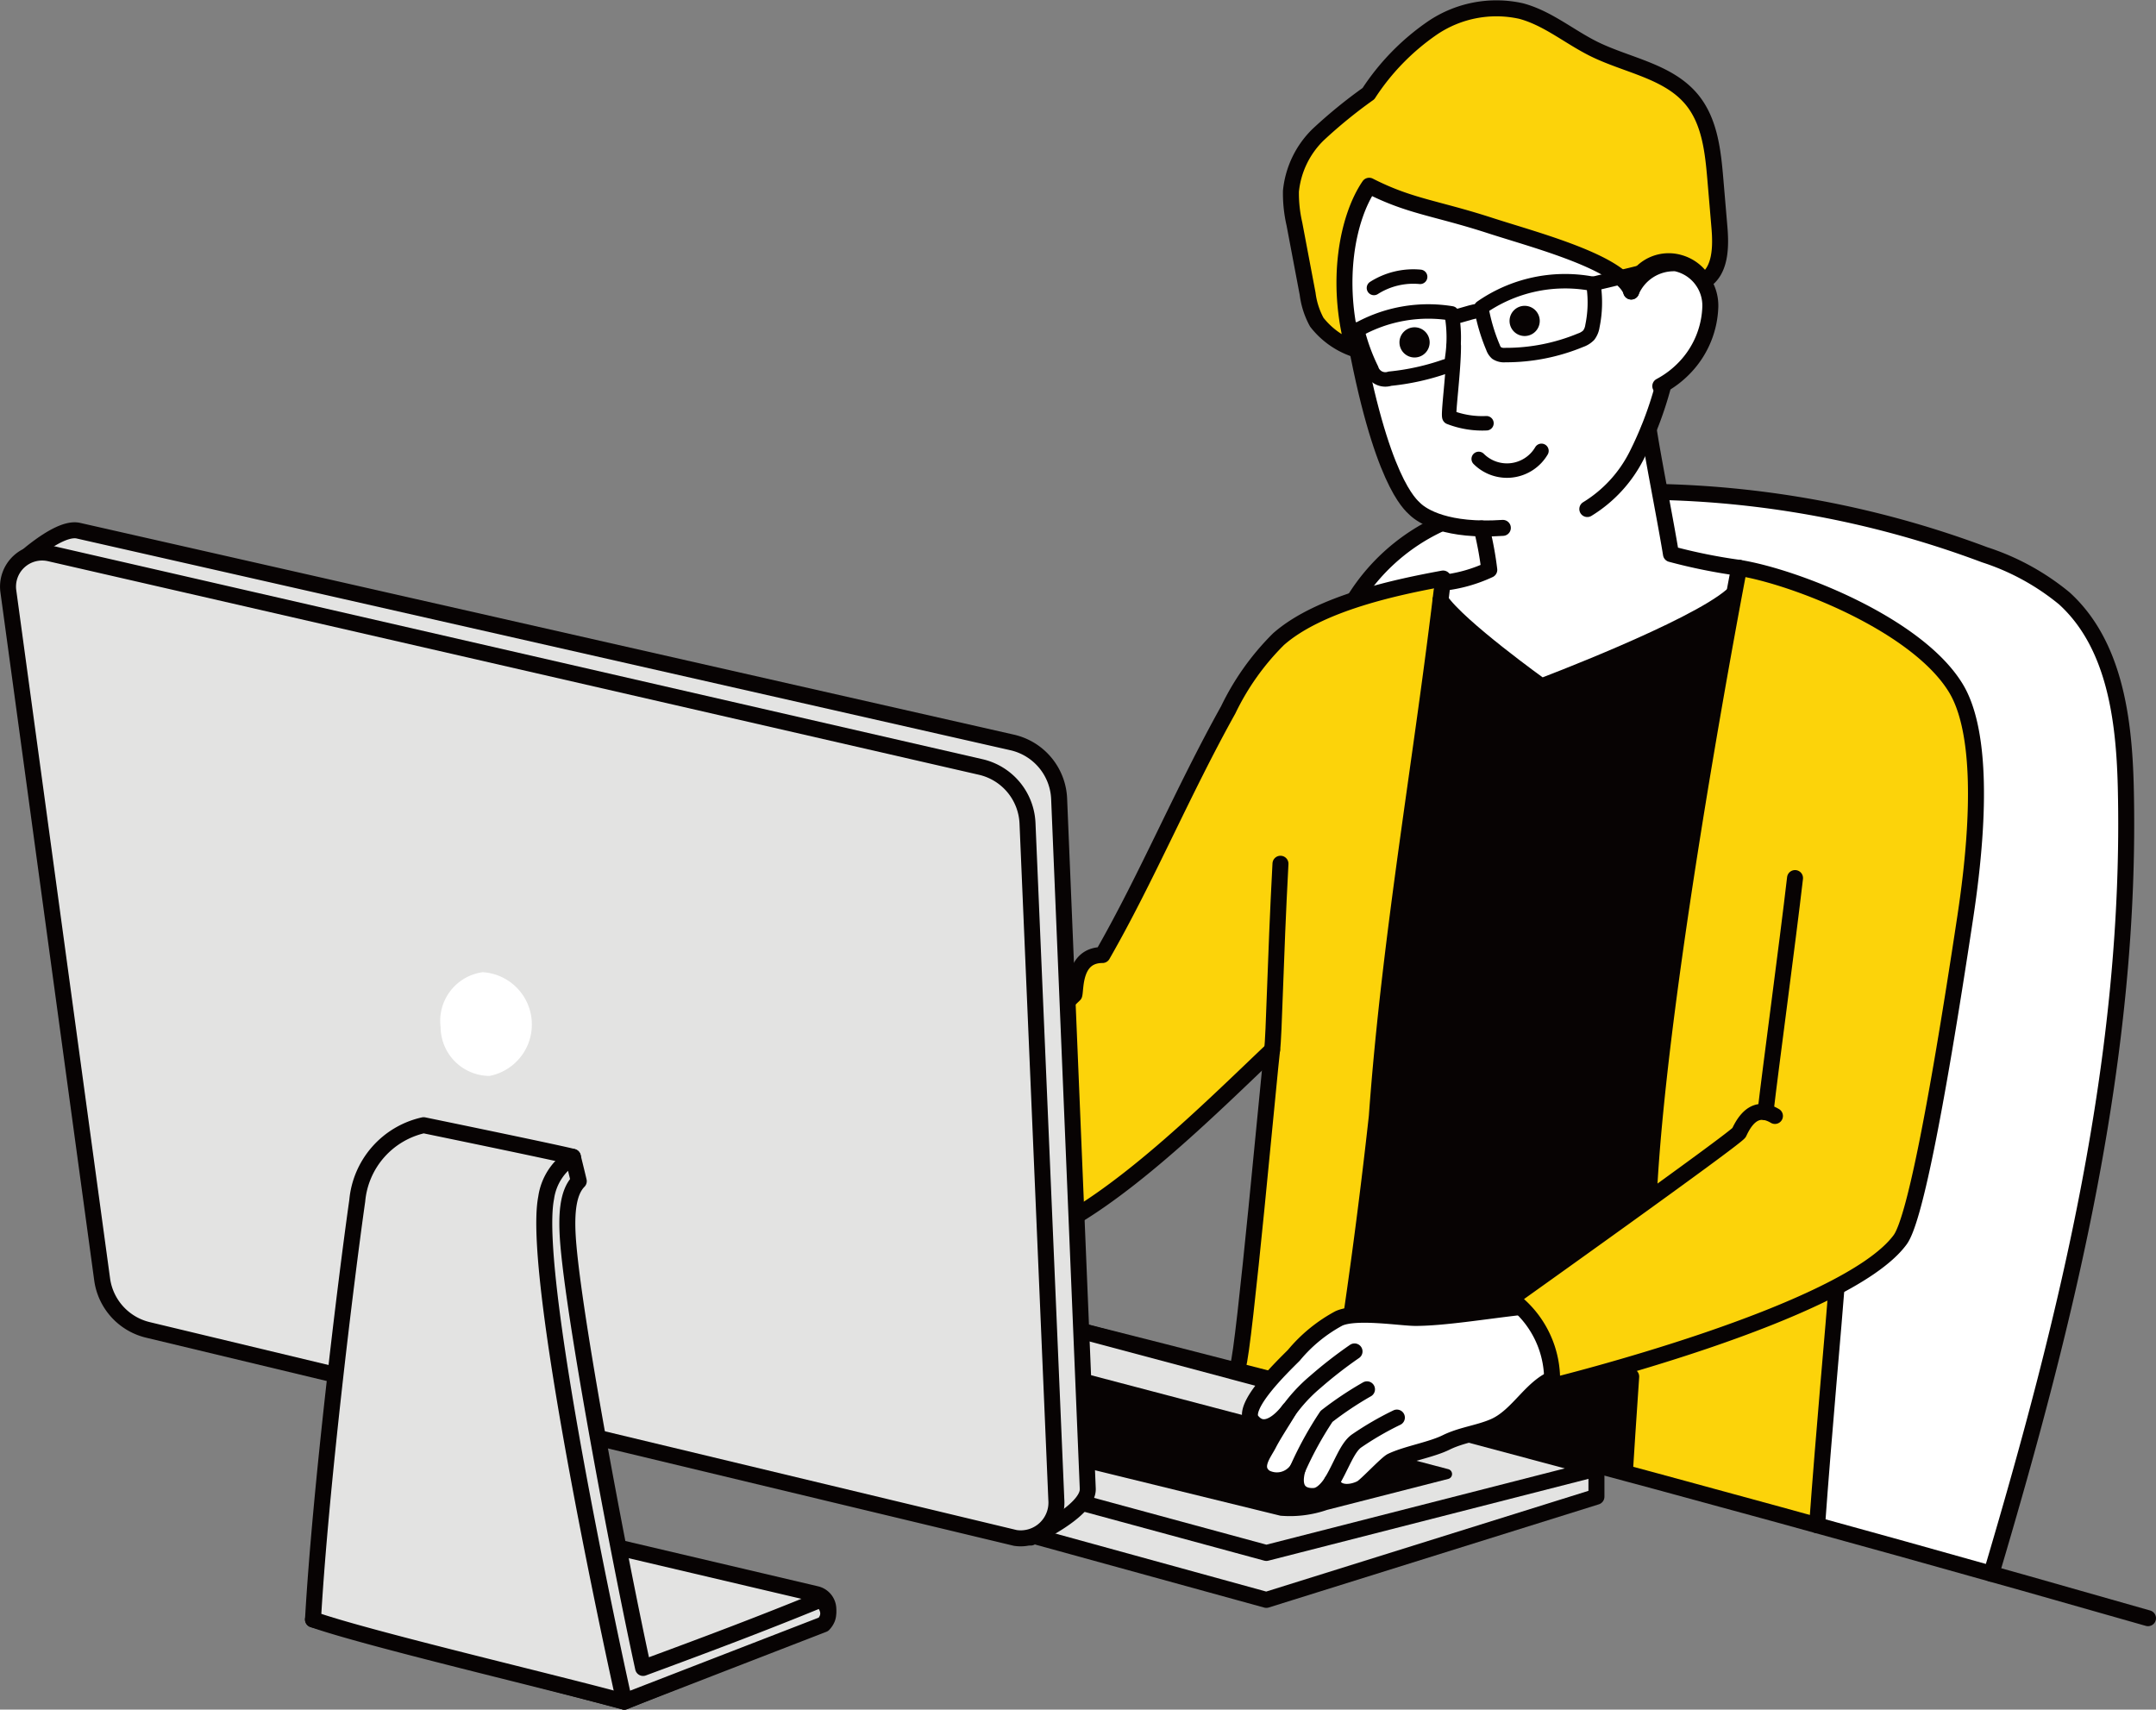 <svg id="flow_img_step3" xmlns="http://www.w3.org/2000/svg" xmlns:xlink="http://www.w3.org/1999/xlink" width="128.541" height="101.936" viewBox="0 0 128.541 101.936">
  <rect x="0" y="0" width="128.541" height="101.936" fill="#808080" stroke="none"/>
  <defs>
    <clipPath id="clip-path">
      <rect id="長方形_72" data-name="長方形 72" width="128.541" height="101.936" transform="translate(0 0)" fill="none"/>
    </clipPath>
  </defs>
  <g id="グループ_70" data-name="グループ 70" clip-path="url(#clip-path)">
    <path id="パス_2620" data-name="パス 2620" d="M118.722,93.834c4.555-15.33,8.4-30.936,8.017-46.924-.1-4.052-.667-8.506-3.666-11.233a14.473,14.473,0,0,0-4.751-2.6,58.881,58.881,0,0,0-23.114-3.71,26.733,26.733,0,0,0-8.087,1.372A11.886,11.886,0,0,0,80.66,35.9c-1.315,4.169-1.471,8.6-1.708,12.967A312.093,312.093,0,0,1,75.5,81.181" fill="#fff"/>
    <path id="パス_2621" data-name="パス 2621" d="M118.722,93.834c4.555-15.33,8.4-30.936,8.017-46.924-.1-4.052-.667-8.506-3.666-11.233a14.473,14.473,0,0,0-4.751-2.6,58.881,58.881,0,0,0-23.114-3.71,26.733,26.733,0,0,0-8.087,1.372A11.886,11.886,0,0,0,80.66,35.9c-1.315,4.169-1.471,8.6-1.708,12.967A312.093,312.093,0,0,1,75.5,81.181" fill="none" stroke="#070303" stroke-linecap="round" stroke-linejoin="round" stroke-width="0.953"/>
    <path id="パス_2622" data-name="パス 2622" d="M52.808,69.771a7.069,7.069,0,0,0,1.8,4.218,10.945,10.945,0,0,0,3.776,2.692" fill="none" stroke="#070303" stroke-linecap="round" stroke-linejoin="round" stroke-width="0.953"/>
    <path id="パス_2623" data-name="パス 2623" d="M113.419,73.7c.566-1.093,1.977-7.019,3.684-18.4.992-6.617.893-12-.5-14.28-2.307-3.778-10.9-7.031-13.095-7.378l-18.091.883c-2.976.572-6.723,1.408-9.2,3.587a15.238,15.238,0,0,0-2.994,4.208c-2.747,4.939-4.827,9.964-7.5,14.624-1.725,0-1.289,1.727-1.393,2.089-2.4,2.3-6.338,6.271-8.622,8.711-.888.575-2.1,1.31-2.963,1.978a6.776,6.776,0,0,1,5.6,7.119c1.125-.869,2.4-2.322,3.6-3.195C66.566,71.709,71.9,66.6,75.528,63.162c0,0-.77,11.026-1.484,18.636l34.292,9.143c.553-5.892.645-11.512,1.15-14.077,1.585-.891,3.15-1.651,3.933-3.162" fill="#fcd30a"/>
    <path id="パス_2624" data-name="パス 2624" d="M97.406,17.035c2.685-3.016,4.589.133,4.564,1.388a5.607,5.607,0,0,1-2.726,4.495,8.289,8.289,0,0,1-.954,2.842c-.016-.005,1.333,7.275,1.333,7.275-.147.048,4.063.821,4.063.821a15.2,15.2,0,0,0-.437,1.864c-1.776.975-9.5,5.035-11.347,5.2-1.712-.329-5.888-4.076-6.485-5.969-.044-.138,3.413-.74,3.375-1.1-.083-.452-.344-1.9-.456-2.347a7.741,7.741,0,0,1-4.011-.934c-.284-.275-2.008-1.879-3.606-11.031-.848-4.86-.283-5.727.061-6.69a7.3,7.3,0,0,1,2.879-4.486,9.89,9.89,0,0,1,9.8-.074c3.161,1.771,2.93,3.982,3.158,5.131s.684,2.49.786,3.61" fill="#fff"/>
    <path id="パス_2625" data-name="パス 2625" d="M101.566,16.783c1.022-.6,1.047-2.042.947-3.223q-.12-1.421-.241-2.841c-.142-1.675-.328-3.461-1.39-4.763-1.4-1.714-3.839-2.049-5.825-3.023-1.48-.726-2.779-1.852-4.371-2.275a6.791,6.791,0,0,0-5.269,1,14,14,0,0,0-3.829,3.924,29.1,29.1,0,0,0-3,2.446A5.462,5.462,0,0,0,76.966,11.4a8.152,8.152,0,0,0,.208,1.959q.393,2.079.787,4.159a4.764,4.764,0,0,0,.545,1.691,4.808,4.808,0,0,0,2.186,1.578c-1.106-4.013-.351-7.82.939-9.712,2.448,1.248,3.933,1.309,7.245,2.384,2.581.838,7.793,2.191,8.377,3.923a2.286,2.286,0,0,1,2.9-1.709,2.412,2.412,0,0,1,1.414,1.111" fill="#fcd30a"/>
    <path id="パス_2626" data-name="パス 2626" d="M101.566,16.783c1.022-.6,1.047-2.042.947-3.223q-.12-1.421-.241-2.841c-.142-1.675-.328-3.461-1.39-4.763-1.4-1.714-3.839-2.049-5.825-3.023-1.48-.726-2.779-1.852-4.371-2.275a6.791,6.791,0,0,0-5.269,1,14,14,0,0,0-3.829,3.924,29.1,29.1,0,0,0-3,2.446A5.462,5.462,0,0,0,76.966,11.4a8.152,8.152,0,0,0,.208,1.959q.393,2.079.787,4.159a4.764,4.764,0,0,0,.545,1.691,4.808,4.808,0,0,0,2.186,1.578c-1.106-4.013-.351-7.82.939-9.712,2.448,1.248,3.933,1.309,7.245,2.384,2.581.838,7.793,2.191,8.377,3.923a2.286,2.286,0,0,1,2.9-1.709A2.412,2.412,0,0,1,101.566,16.783Z" fill="none" stroke="#070303" stroke-linecap="round" stroke-linejoin="round" stroke-width="0.953"/>
    <path id="パス_2627" data-name="パス 2627" d="M80.7,19.66c1.617,9.037,3.378,10.416,3.663,10.692.463.447,1.914,1.35,5.237,1.123" fill="none" stroke="#070303" stroke-linecap="round" stroke-linejoin="round" stroke-width="0.953"/>
    <path id="パス_2628" data-name="パス 2628" d="M88.336,31.509a20.152,20.152,0,0,1,.455,2.466,8.855,8.855,0,0,1-2.758.775" fill="none" stroke="#070303" stroke-linecap="round" stroke-linejoin="round" stroke-width="0.953"/>
    <path id="パス_2629" data-name="パス 2629" d="M79.71,83.431l17.065,4.4Q98.09,74.109,99.407,60.39c.253-2.631,2.962-19.789,3.842-24.875C101.022,37.2,91.9,40.924,91.9,40.924s-4.656-3.257-6.022-5.138c-1.53,11.121-3.838,30.693-6.17,47.645" fill="#070303"/>
    <path id="パス_2630" data-name="パス 2630" d="M85.88,35.786c1.079,1.6,6.022,5.138,6.022,5.138s9.037-3.409,11.347-5.409" fill="none" stroke="#070303" stroke-linecap="round" stroke-linejoin="round" stroke-width="0.953"/>
    <path id="パス_2631" data-name="パス 2631" d="M75.843,62.6C72.216,66.04,66.566,71.71,61.96,73.645c-1.2.874-2.479,2.326-3.6,3.195a6.775,6.775,0,0,0-5.6-7.118c.867-.669,2.075-1.4,2.963-1.978C58,65.3,61.651,61.607,64.053,59.307c.1-.363-.048-2.364,1.677-2.364,2.67-4.66,4.75-9.685,7.5-14.624a15.253,15.253,0,0,1,2.994-4.208c2.475-2.179,7.184-3.129,9.813-3.616-1.223,10.526-3.168,21.194-3.951,32.074q-.917,8.313-2.24,16.575" fill="none" stroke="#070303" stroke-linecap="round" stroke-linejoin="round" stroke-width="0.953"/>
    <path id="パス_2632" data-name="パス 2632" d="M10.075,66.392q59.417,13.323,117.99,30.093" fill="none" stroke="#070303" stroke-linecap="round" stroke-linejoin="round" stroke-width="0.953"/>
    <path id="パス_2633" data-name="パス 2633" d="M26.779,79.365,26.832,82,75.5,95.393,95.18,89.241V87.563" fill="#e3e3e2"/>
    <path id="パス_2634" data-name="パス 2634" d="M26.779,79.365,26.832,82,75.5,95.393,95.18,89.241V87.563" fill="none" stroke="#070303" stroke-linecap="round" stroke-linejoin="round" stroke-width="0.953"/>
    <path id="パス_2635" data-name="パス 2635" d="M26.779,79.365l17.816-5.311L95.18,87.563,75.5,92.594Z" fill="#e3e3e2"/>
    <path id="パス_2636" data-name="パス 2636" d="M26.779,79.365l17.816-5.311L95.18,87.563,75.5,92.594Z" fill="none" stroke="#070303" stroke-linecap="round" stroke-linejoin="round" stroke-width="0.953"/>
    <path id="パス_2637" data-name="パス 2637" d="M34.029,79.429l8.443-2.748a4.7,4.7,0,0,1,2.257-.028L86.351,87.6a.3.3,0,0,1,.01.576l-7.242,1.852a6.79,6.79,0,0,1-2.777.347L34.034,80a.3.3,0,0,1-.005-.576" fill="#070303"/>
    <path id="パス_2638" data-name="パス 2638" d="M92.891,82.094a16.387,16.387,0,0,1,2.736-.494,10.187,10.187,0,0,0-.792-4.015,2.381,2.381,0,0,0-1.345-1.508c-.945.688-1.98,1.214-2.871,1.86-2.15.245-4.579.644-6.226.644-.876,0-3.545-.443-4.57.03a9.065,9.065,0,0,0-2.686,2.2c-.717.717-3.15,3.059-2.51,3.885.748.964,1.77-.024,2.23-.644-.176.346-.9,1.423-1.219,2.05-.282.555-1.009,1.4-.211,1.987a1.467,1.467,0,0,0,1.934-.495c-.4,1.449.469,1.654,1.027,1.6s1.021-.856,1.021-.856c.232.807,1.208.687,1.756.391.28-.15,1.511-1.48,1.8-1.616.914-.433,2.35-.662,3.257-1.109s1.916-.549,2.831-.94c1.513-.647,2.31-2.559,3.84-2.972" fill="#fff"/>
    <path id="パス_2639" data-name="パス 2639" d="M92.891,82.094a16.387,16.387,0,0,1,2.736-.494,10.187,10.187,0,0,0-.792-4.015,2.381,2.381,0,0,0-1.345-1.508c-.945.688-1.98,1.214-2.871,1.86-2.15.245-4.579.644-6.226.644-.876,0-3.545-.443-4.57.03a9.065,9.065,0,0,0-2.686,2.2c-.717.717-3.15,3.059-2.51,3.885.748.964,1.77-.024,2.23-.644-.176.346-.9,1.423-1.219,2.05-.282.555-1.009,1.4-.211,1.987a1.467,1.467,0,0,0,1.934-.495c-.4,1.449.469,1.654,1.027,1.6s1.021-.856,1.021-.856c.232.807,1.208.687,1.756.391.28-.15,1.511-1.48,1.8-1.616.914-.433,2.35-.662,3.257-1.109s1.916-.549,2.831-.94C90.564,84.419,91.361,82.507,92.891,82.094Z" fill="none" stroke="#070303" stroke-linecap="round" stroke-linejoin="round" stroke-width="0.953"/>
    <path id="パス_2640" data-name="パス 2640" d="M76.437,84.7a9.517,9.517,0,0,1,1.987-2.307,26.091,26.091,0,0,1,2.333-1.814" fill="none" stroke="#070303" stroke-linecap="round" stroke-linejoin="round" stroke-width="0.953"/>
    <path id="パス_2641" data-name="パス 2641" d="M77.361,87.594a21.038,21.038,0,0,1,1.727-3.143A20.406,20.406,0,0,1,81.5,82.838" fill="none" stroke="#070303" stroke-linecap="round" stroke-linejoin="round" stroke-width="0.953"/>
    <path id="パス_2642" data-name="パス 2642" d="M79.409,88.34c.58-.98.909-2.018,1.461-2.417a18.4,18.4,0,0,1,2.412-1.4" fill="none" stroke="#070303" stroke-linecap="round" stroke-linejoin="round" stroke-width="0.953"/>
    <path id="パス_2643" data-name="パス 2643" d="M58.1,74.612l-.685.493-.532.9a17.092,17.092,0,0,1-1.5,2.255,5.936,5.936,0,0,1-.788.8,8.914,8.914,0,0,1-2.847,1.361c-.031.081-4.45,2.677-4.45,2.677a1.009,1.009,0,0,1-.611-1,2.2,2.2,0,0,1,.579-1.391,5.425,5.425,0,0,1,1.193-.964c.571-.368,1.212-.776,1.373-1.436a1.735,1.735,0,0,0-.873-.066,9.49,9.49,0,0,0-2.875.794c-.326.371-.552.648-.778.924a18.677,18.677,0,0,1-1.83,2.032,2.569,2.569,0,0,1-.757.52,1.05,1.05,0,0,1-.892-.023.826.826,0,0,1-.338-1.011,11.766,11.766,0,0,1-1.624.637,1.52,1.52,0,0,1-.563.069.647.647,0,0,1-.481-.269.888.888,0,0,1,.143-.93c.641-.967,1.761-1.568,2.287-2.6.024-.519.048-.984.072-1.449a5.137,5.137,0,0,1,.115-.99,1.724,1.724,0,0,1,.474-.864c-.039-.752.169-1.7,1.061-1.88.721-.145,2.778-.4,4-.568,2.31-.562,4.547-.973,7.059-1.476.934-.647.858-.649.891-.638a5.537,5.537,0,0,1,3.179,4.1" fill="#fff"/>
    <path id="パス_2644" data-name="パス 2644" d="M47.549,75.945c-.851.385-2.621,1.186-2.838,1.346a3.461,3.461,0,0,0-.813.958c-2.132,3.34-2.805,3.236-2.288,3.951a.914.914,0,0,0,.941.392c1.659-.5,2.63-3.089,3.65-3.659a4.472,4.472,0,0,1,1.135-.379l1.811-.443a1.622,1.622,0,0,1,.744.137,3.543,3.543,0,0,1-1.419,1.479,5.083,5.083,0,0,0-1.558,1.355,1.522,1.522,0,0,0,.1,1.908.531.531,0,0,0,.282.144.683.683,0,0,0,.377-.1c1.593-.791,2.914-2.066,4.534-2.8.481-.217.984-.384,1.449-.633,1.529-.818,2.465-2.4,3.57-4.295.566-.641.862-.533.862-.533" fill="none" stroke="#070303" stroke-linecap="round" stroke-linejoin="round" stroke-width="0.953"/>
    <path id="パス_2645" data-name="パス 2645" d="M45.85,74.79a11.475,11.475,0,0,0-3.018,1.451,7.838,7.838,0,0,0-.81,1.109,16.479,16.479,0,0,1-2.8,3.4c-.982.929-.394,1.663.474,1.4a6.68,6.68,0,0,0,2.529-1.521" fill="none" stroke="#070303" stroke-linecap="round" stroke-linejoin="round" stroke-width="0.953"/>
    <path id="パス_2646" data-name="パス 2646" d="M44.594,74.054c-.676.2-2.682.552-3.094,1.455-.373.819-.219,1.986-.433,3.209" fill="none" stroke="#070303" stroke-linecap="round" stroke-linejoin="round" stroke-width="0.953"/>
    <path id="パス_2647" data-name="パス 2647" d="M41.745,75.079c.128-.758.336-1.708,1.227-1.887.722-.144,2.779-.4,4-.568,2.311-.561,4.548-.973,7.059-1.475.935-.648.858-.649.858-.649" fill="none" stroke="#070303" stroke-linecap="round" stroke-linejoin="round" stroke-width="0.953"/>
    <path id="パス_2648" data-name="パス 2648" d="M76.342,51.5c-.316,5.908-.38,10.268-.5,11.1-.116.817-1.689,18.08-2.034,18.836" fill="none" stroke="#070303" stroke-linecap="round" stroke-linejoin="round" stroke-width="0.953"/>
    <path id="パス_2649" data-name="パス 2649" d="M109.486,76.863c-.121,1.692-.764,8.7-1.149,14.078" fill="none" stroke="#070303" stroke-linecap="round" stroke-linejoin="round" stroke-width="0.953"/>
    <path id="パス_2650" data-name="パス 2650" d="M98.3,71.421c.586-12.717,5.386-37.564,5.386-37.564,3.356.538,10.61,3.384,12.917,7.163,1.393,2.28,1.571,7.01.572,13.629-1.842,12.2-3.1,18.2-3.887,19.27-3.262,4.442-20.762,8.721-20.762,8.721a5.978,5.978,0,0,0-2.452-5.206s13.467-9.591,13.612-9.907c.506-1.1,1.185-1.552,2.136-.988" fill="#fcd30a"/>
    <path id="パス_2651" data-name="パス 2651" d="M98.3,71.421c.586-12.717,5.386-37.564,5.386-37.564,3.356.538,10.61,3.384,12.917,7.163,1.393,2.28,1.571,7.01.572,13.629-1.842,12.2-3.1,18.2-3.887,19.27-3.262,4.442-20.762,8.721-20.762,8.721a5.978,5.978,0,0,0-2.452-5.206s13.467-9.591,13.612-9.907c.506-1.1,1.185-1.552,2.136-.988" fill="none" stroke="#070303" stroke-linecap="round" stroke-linejoin="round" stroke-width="0.953"/>
    <path id="パス_2652" data-name="パス 2652" d="M98.3,25.622c.281,1.839,1,5.427,1.323,7.413a32.846,32.846,0,0,0,4.063.821" fill="none" stroke="#070303" stroke-linecap="round" stroke-linejoin="round" stroke-width="0.953"/>
    <path id="パス_2653" data-name="パス 2653" d="M57.191,67.687a8.491,8.491,0,0,1,4.253,4.694" fill="none" stroke="#070303" stroke-linecap="round" stroke-linejoin="round" stroke-width="0.953"/>
    <path id="パス_2654" data-name="パス 2654" d="M96.883,87.679s.249-3.939.37-5.6" fill="none" stroke="#070303" stroke-linecap="round" stroke-linejoin="round" stroke-width="0.953"/>
    <path id="パス_2655" data-name="パス 2655" d="M105.258,66.315c.317-2.737,1.312-10.074,1.762-13.961" fill="none" stroke="#070303" stroke-linecap="round" stroke-linejoin="round" stroke-width="0.953"/>
    <path id="パス_2656" data-name="パス 2656" d="M97.253,17.381A2.759,2.759,0,0,1,99.922,15.7a2.576,2.576,0,0,1,2.048,2.571,5.482,5.482,0,0,1-1.483,3.6,5.736,5.736,0,0,1-1.5,1.15" fill="none" stroke="#070303" stroke-linecap="round" stroke-linejoin="round" stroke-width="0.953"/>
    <path id="パス_2657" data-name="パス 2657" d="M94.636,30.351a7.929,7.929,0,0,0,2.93-3.171A21.547,21.547,0,0,0,99.132,23.1" fill="none" stroke="#070303" stroke-linecap="round" stroke-linejoin="round" stroke-width="0.953"/>
    <path id="パス_2658" data-name="パス 2658" d="M83.436,20.415a.9.9,0,1,1,.9.9.9.9,0,0,1-.9-.9" fill="#070303"/>
    <path id="パス_2659" data-name="パス 2659" d="M90,19.135a.9.9,0,1,1,.9.9.9.9,0,0,1-.9-.9" fill="#070303"/>
    <path id="パス_2660" data-name="パス 2660" d="M81.915,17.17a4.383,4.383,0,0,1,2.754-.664" fill="none" stroke="#070303" stroke-linecap="round" stroke-linejoin="round" stroke-width="0.862"/>
    <path id="パス_2661" data-name="パス 2661" d="M88.161,27.363a2.385,2.385,0,0,0,3.741-.481" fill="none" stroke="#070303" stroke-linecap="round" stroke-linejoin="round" stroke-width="0.862"/>
    <path id="パス_2662" data-name="パス 2662" d="M86.674,20.624c0,1.576-.375,4.2-.251,4.252a5.388,5.388,0,0,0,2.2.36" fill="none" stroke="#070303" stroke-linecap="round" stroke-linejoin="round" stroke-width="0.862"/>
    <path id="パス_2663" data-name="パス 2663" d="M86.578,18.889c.3.028,1-.279,1.544-.352" fill="none" stroke="#070303" stroke-linecap="round" stroke-linejoin="round" stroke-width="0.862"/>
    <path id="パス_2664" data-name="パス 2664" d="M80.92,19.685a11.5,11.5,0,0,0,.847,2.33.866.866,0,0,0,1.1.564,14.282,14.282,0,0,0,3.3-.729.489.489,0,0,0,.411-.488,8.046,8.046,0,0,0-.034-2.677A8.6,8.6,0,0,0,80.92,19.685Z" fill="none" stroke="#070303" stroke-linecap="round" stroke-linejoin="round" stroke-width="0.862"/>
    <path id="パス_2665" data-name="パス 2665" d="M88.314,18.337a10.864,10.864,0,0,0,.7,2.381.792.792,0,0,0,.213.331.808.808,0,0,0,.509.122,11.632,11.632,0,0,0,4.5-.887,1.239,1.239,0,0,0,.485-.3,1.191,1.191,0,0,0,.221-.546,6.932,6.932,0,0,0,.078-2.347.233.233,0,0,0-.065-.156.277.277,0,0,0-.132-.036A8.738,8.738,0,0,0,88.314,18.337Z" fill="none" stroke="#070303" stroke-linecap="round" stroke-linejoin="round" stroke-width="0.862"/>
    <path id="パス_2666" data-name="パス 2666" d="M94.956,16.933c.793-.2,2.016-.473,3-.724" fill="none" stroke="#070303" stroke-linecap="round" stroke-linejoin="round" stroke-width="0.862"/>
    <path id="パス_2667" data-name="パス 2667" d="M8.3,75.472.889,35.641A2.809,2.809,0,0,1,1.9,32.926c.888-.7,2.029-1.453,2.777-1.283L60.346,44.268a3.6,3.6,0,0,1,2.8,3.362l1.707,41.134c.056,1.349-3.4,2.912-3.4,2.912L11.019,78.45A3.6,3.6,0,0,1,8.3,75.472" fill="#e3e3e2"/>
    <path id="パス_2668" data-name="パス 2668" d="M8.3,75.472.889,35.641A2.809,2.809,0,0,1,1.9,32.926c.888-.7,2.029-1.453,2.777-1.283L60.346,44.268a3.6,3.6,0,0,1,2.8,3.362l1.707,41.134c.056,1.349-3.4,2.912-3.4,2.912L11.019,78.45A3.6,3.6,0,0,1,8.3,75.472Z" fill="none" stroke="#070303" stroke-linecap="round" stroke-linejoin="round" stroke-width="0.953"/>
    <path id="パス_2669" data-name="パス 2669" d="M6.094,76.316.5,35.272A2.033,2.033,0,0,1,2.96,32.995l55.5,12.734a3.6,3.6,0,0,1,2.8,3.361l1.718,40.333A2.131,2.131,0,0,1,60.535,91.7L8.812,79.294a3.6,3.6,0,0,1-2.718-2.978" fill="#e3e3e2"/>
    <path id="パス_2670" data-name="パス 2670" d="M6.094,76.316.5,35.272A2.033,2.033,0,0,1,2.96,32.995l55.5,12.734a3.6,3.6,0,0,1,2.8,3.361l1.718,40.333A2.131,2.131,0,0,1,60.535,91.7L8.812,79.294A3.6,3.6,0,0,1,6.094,76.316Z" fill="none" stroke="#070303" stroke-linecap="round" stroke-linejoin="round" stroke-width="0.953"/>
    <path id="パス_2671" data-name="パス 2671" d="M26.269,61.238a2.928,2.928,0,0,1,2.512-3.271,3.125,3.125,0,0,1,.407,6.185,2.929,2.929,0,0,1-2.919-2.914" fill="#fff"/>
    <path id="パス_2672" data-name="パス 2672" d="M18.66,96.562l18.56,4.9,11.58-4.64a.933.933,0,0,0-.133-1.774L29.382,90.514a4.18,4.18,0,0,0-3.434.7Z" fill="#e3e3e2"/>
    <path id="パス_2673" data-name="パス 2673" d="M18.66,96.562l18.56,4.9,11.58-4.64a.933.933,0,0,0-.133-1.774L29.382,90.514a4.18,4.18,0,0,0-3.434.7Z" fill="none" stroke="#070303" stroke-linecap="round" stroke-linejoin="round" stroke-width="0.953"/>
    <path id="パス_2674" data-name="パス 2674" d="M37.221,101.46c-4.068-1.118-15.416-3.781-18.56-4.9.442-7.771,1.959-20.184,2.639-24.97a5.078,5.078,0,0,1,3.957-4.5s8.612,1.774,8.9,1.889c-2.17,1.643-1.611,5.2-1.092,9.6.911,7.731,3.335,17.827,4.16,22.878" fill="#e3e3e2"/>
    <path id="パス_2675" data-name="パス 2675" d="M37.221,101.46c-4.068-1.118-15.416-3.781-18.56-4.9.442-7.771,1.959-20.184,2.639-24.97a5.078,5.078,0,0,1,3.957-4.5s8.612,1.774,8.9,1.889c-2.17,1.643-1.611,5.2-1.092,9.6C33.972,86.313,36.4,96.409,37.221,101.46Z" fill="none" stroke="#070303" stroke-linecap="round" stroke-linejoin="round" stroke-width="0.953"/>
    <path id="パス_2676" data-name="パス 2676" d="M34.152,68.978c.083.32.292,1.181.354,1.45-.681.692-.776,2.065-.611,3.9.461,5.129,3.13,19.1,4.446,25.123,3.9-1.44,7.1-2.643,10.627-4.091.494.518.552,1.04.127,1.492l-11.875,4.6S31.6,76.31,32.561,71.422a3.448,3.448,0,0,1,1.591-2.444" fill="#e3e3e2"/>
    <path id="パス_2677" data-name="パス 2677" d="M34.152,68.978c.083.32.292,1.181.354,1.45-.681.692-.776,2.065-.611,3.9.461,5.129,3.13,19.1,4.446,25.123,3.9-1.44,7.1-2.643,10.627-4.091.494.518.552,1.04.127,1.492l-11.875,4.6S31.6,76.31,32.561,71.422A3.448,3.448,0,0,1,34.152,68.978Z" fill="none" stroke="#070303" stroke-linecap="round" stroke-linejoin="round" stroke-width="0.953"/>
  </g>
</svg>

